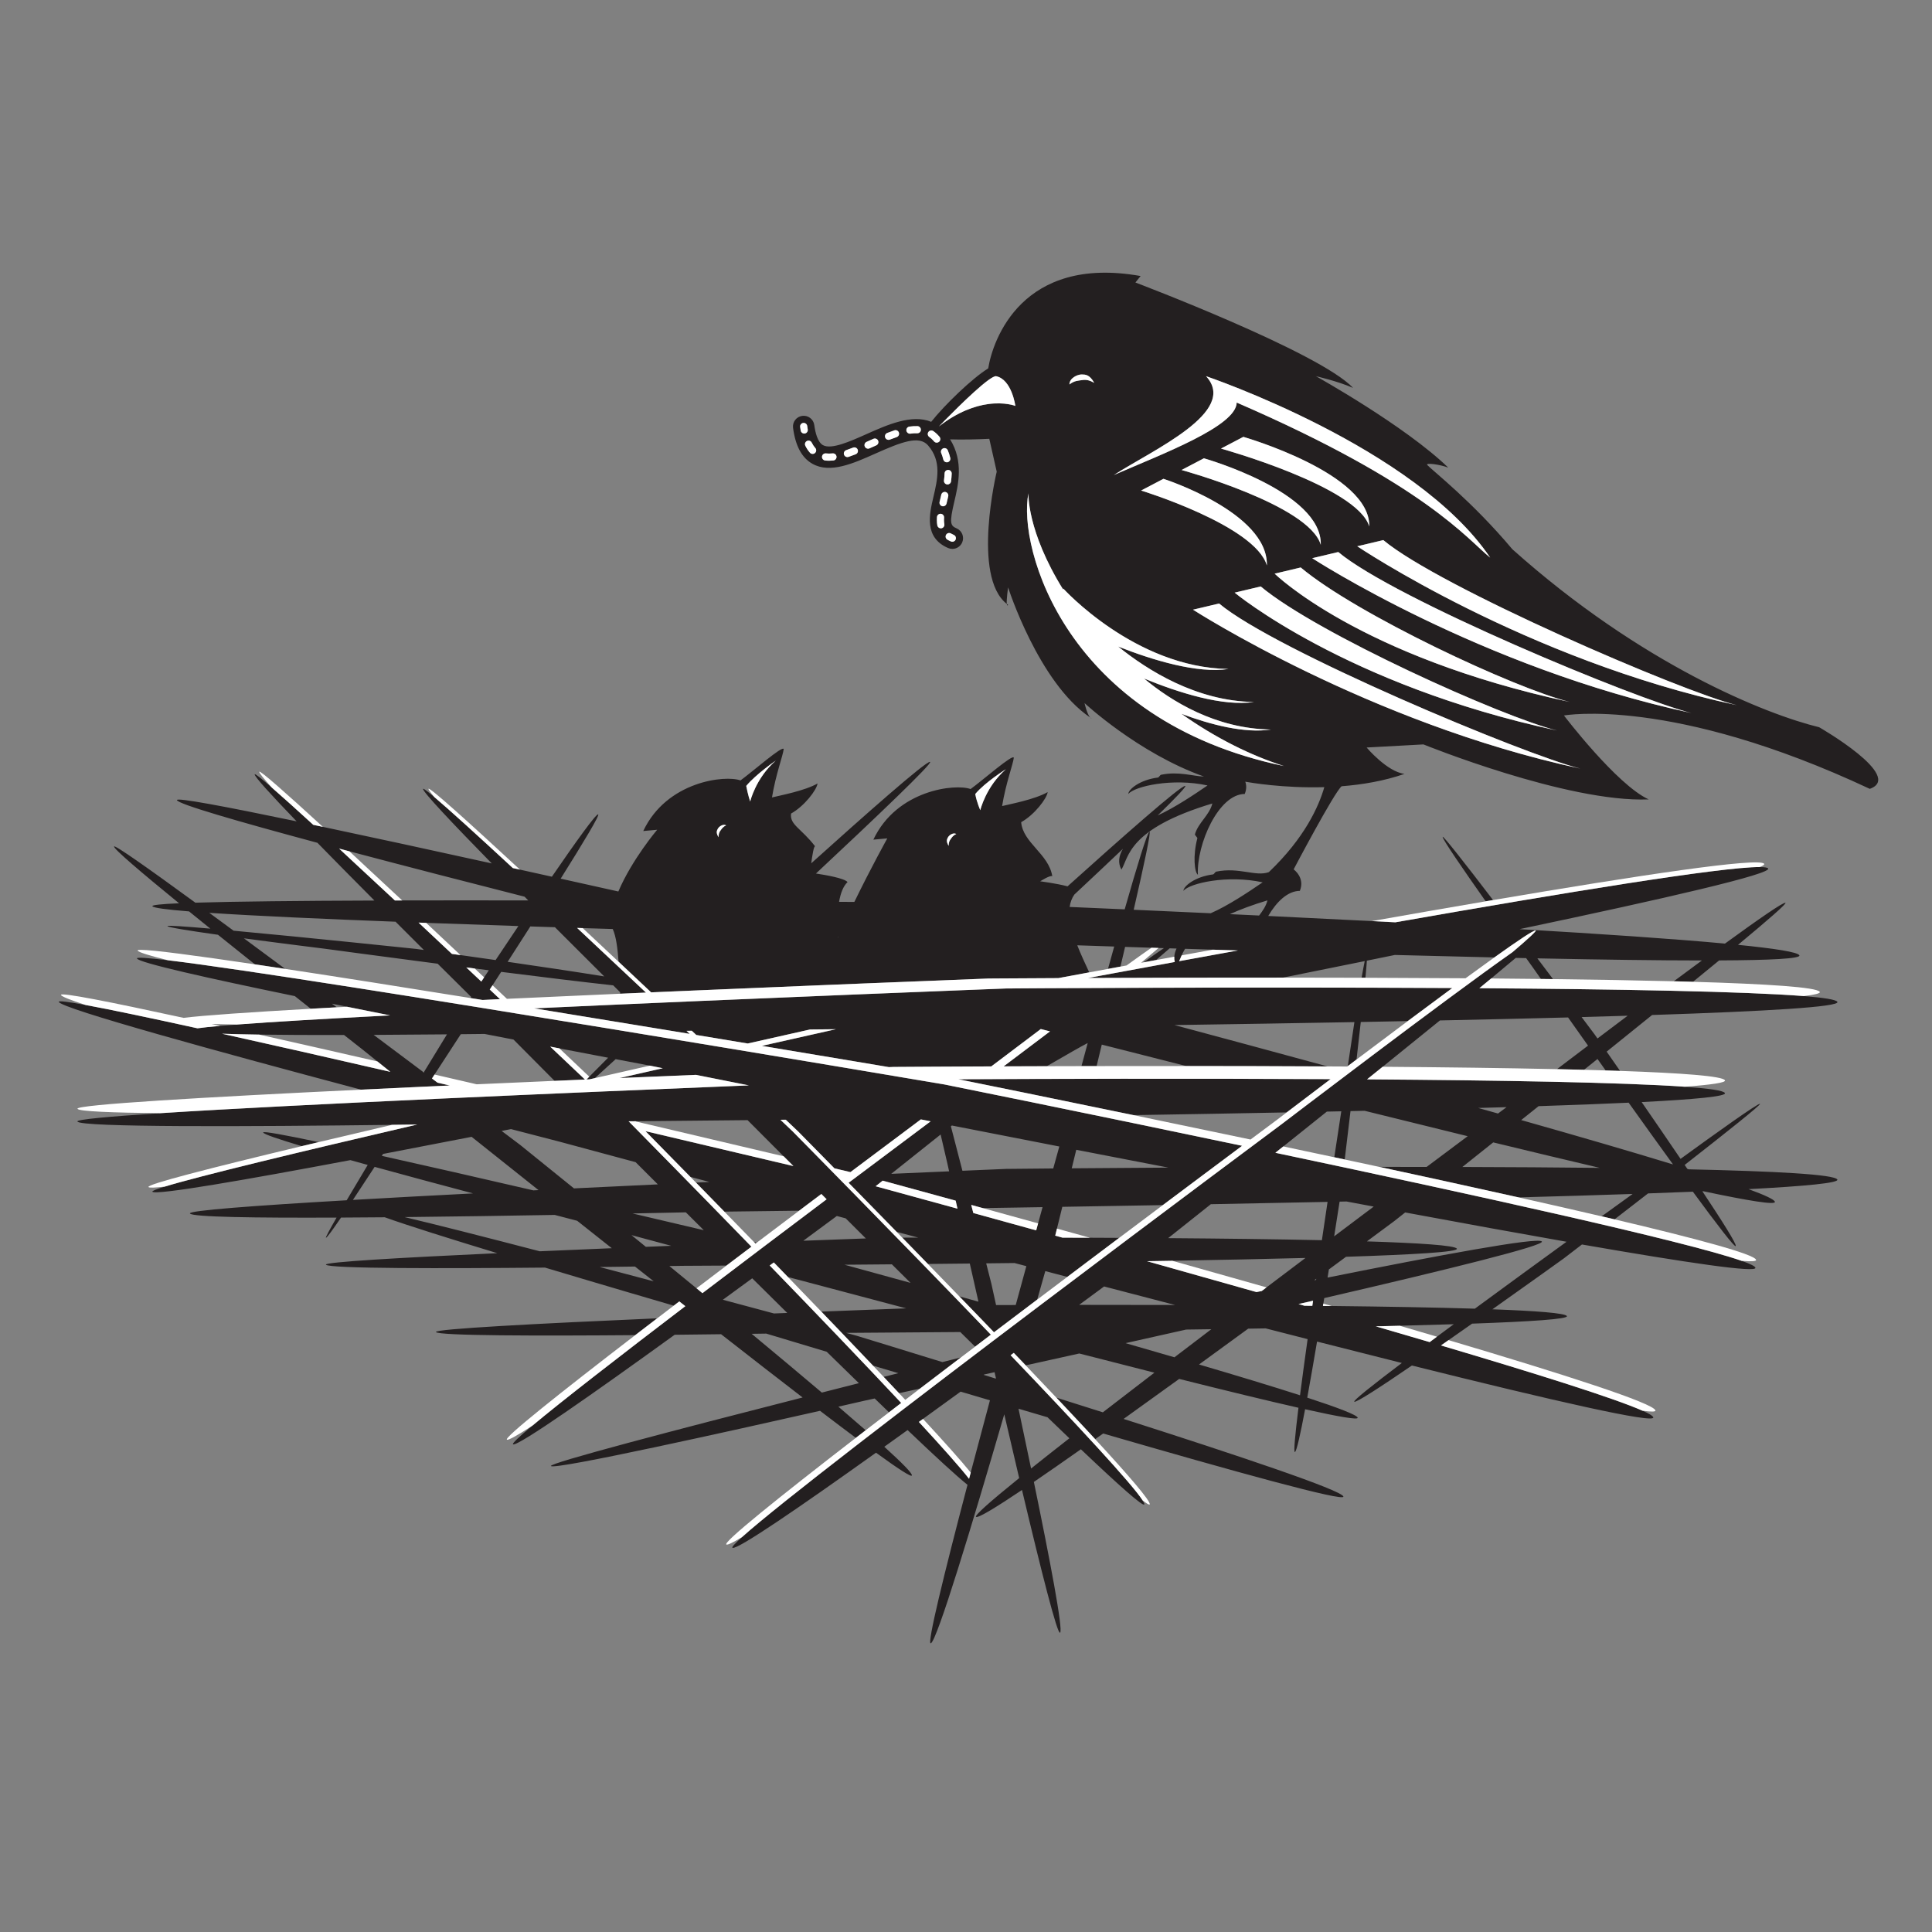 <?xml version="1.0" encoding="UTF-8"?>
<svg version="1.1" viewBox="0 0 800 800" xml:space="preserve" xmlns="http://www.w3.org/2000/svg"><rect x="0" y="0" width="800" height="800" fill="#808080" stroke="none"/><defs><clipPath id="a"><path d="m0 600h600v-600h-600z"/></clipPath></defs><g transform="matrix(1.333 0 0 -1.333 0 800)"><g clip-path="url(#a)"><path d="m313.16 412.24c-0.143 0.1-0.269 0.22-0.407 0.327 0.045-0.462 0.163-0.65 0.407-0.327m226.36-31.142c-17.012 4.188-92.477 36.733-109.81 51.283-6.207-1.498-8.107-1.917-8.107-1.917s52.246-35.244 117.91-49.366m-14.095-2.435c-17.008 4.188-92.369 35.465-109.7 50.015-6.204-1.497-8.104-1.916-8.104-1.916s52.137-33.976 117.8-48.099m-37.768 3.424c-17.01 4.187-66.263 27.238-83.595 41.788-6.205-1.498-8.104-1.917-8.104-1.917s26.034-25.748 91.699-39.871m-108.96 30.598c-6.206-1.498-8.104-1.917-8.104-1.917s54.631-35.243 120.3-49.364c-17.01 4.186-94.862 36.732-112.19 51.281m32.69-57.054c-12.731-0.368-23.118 1.432-24.55 1.693 0.359-1.036 0.445-2.318-0.175-3.807-8.132-0.042-14.976-15.579-14.552-25.092-1.067 0.739-1.597 5.936-0.158 11.36 0.034 0.132-0.804 1.015-0.767 1.147 1.011 3.667 4.511 5.938 5.421 9.63-26.318-7.917-25.892-16.69-28.247-20.542-1.153 2.108-0.829 4.276 0.46 6.451-4.658-4.425-9.815-9.277-15.087-14.207-0.796-1.142-1.261-2.434-1.455-3.846 5.215-0.223 10.951-0.473 17.094-0.746 3.816 13.371 7.035 23.951 7.706 24.118 0.521 0.129-1.596-9.849-4.901-24.243 7.473-0.332 15.505-0.695 23.914-1.085 5.488 2.391 11.836 6.666 16.136 9.602-10.914 2.394-22.681-0.252-24.608-2.648 0.022 1.469 3.641 4.427 9.253 5.118 0.191 0.024 0.687 0.804 0.874 0.844 7.205 1.497 12.269-1.64 16.407-0.142 11.165 10.635 15.531 20.469 17.235 26.395m-26.821-50.723c-2.613 0.08-5.226 0.158-7.837 0.241-2.87 0.089-5.737 0.179-8.6 0.269-0.43-0.716-0.77-1.396-1.063-2.034-0.297-0.65-0.546-1.256-0.782-1.81 5.917 1.083 12.033 2.198 18.282 3.334m6.571 10.846c1.086 1.451 2.143 2.913 2.586 4.71-4.688-1.41-8.512-2.847-11.669-4.28 2.99-0.139 6.019-0.282 9.083-0.43m-218.75-3.633c-2.472 0.077-5.019 0.159-7.637 0.243-2.303-3.601-4.675-7.296-7.05-10.987 9.973-1.441 20.932-3.072 29.996-4.536-4.501 4.476-9.796 9.753-15.309 15.28m-11.355 0.364c-9.071 0.298-18.808 0.63-28.638 0.99-0.789 0.029-1.579 0.058-2.369 0.088 3.439-3.221 6.906-6.478 10.359-9.723 0.854-0.119 1.745-0.242 2.671-0.375 3.284-0.461 6.981-0.985 10.903-1.547 2.244 3.364 4.639 6.945 7.074 10.567m-10.639-15.925c0.475 0.711 0.957 1.438 1.453 2.184-1.46 0.186-2.916 0.372-4.367 0.559-0.879 0.113-1.756 0.224-2.631 0.338 1.568-1.475 3.126-2.942 4.672-4.399 0.287 0.433 0.578 0.87 0.873 1.318m-18.719 8.492c-2.762 2.751-5.726 5.708-8.795 8.779-21.987 0.839-43.456 1.794-57.856 2.753 2.43-1.78 4.951-3.633 7.544-5.545 22.877-2.108 56.674-5.655 56.674-5.655s0.877-0.119 2.433-0.332m-8.995 15.384c0.755 2e-3 1.513 4e-3 2.273 5e-3 12.499 0.028 25.748 0.026 39.152 3e-3 -0.382 0.387-0.764 0.773-1.146 1.158-17.22 4.386-36.737 9.414-54.404 14.097-1.078 0.285-2.146 0.569-3.208 0.852 5.358-4.951 11.233-10.415 17.333-16.115m100.54 19.651c4e-3 0.844 0.099 1.454 0.65 2.149 0.352 0.448 0.678 1.093 1.717 1.535-0.981 0.545-2.242-0.377-2.598-1.057-0.287-0.545-0.664-1.193 0.231-2.627m8.598 15.94c0.484-2.63 1.222-4.862 1.222-4.862s1.694 7.27 7.957 12.725c0 0-6.147-4.212-9.179-7.863m62.885-18.619c2e-3 0.843 0.1 1.453 0.649 2.149 0.353 0.448 0.68 1.092 1.72 1.534-0.983 0.546-2.244-0.376-2.6-1.056-0.286-0.545-0.663-1.194 0.231-2.627m8.255 16.094c0.484-2.63 1.563-5.016 1.563-5.016s1.697 7.27 7.959 12.725c0 0-6.491-4.058-9.522-7.709m-42.594-44.398c-0.036 0-0.07 1e-3 -0.106 4e-3 5e-3 -0.074 9e-3 -0.148 0.012-0.219 0.031 0.069 0.063 0.143 0.094 0.215m138.49 53.084c-10.322 3.284-21.249 8.71-31.849 16.215 9.116-3.395 19.596-6.114 27.785-4.875-17.227 0.254-31.019 8.865-39.406 15.849 10.793-4.428 24.462-8.752 34.136-7.29-17.836 0.262-33.053 9.841-42.172 17.22 10.827-4.268 24.566-8.435 34.266-6.969-29.099 0.428-51.345 25.01-51.345 25.01v-0.356c-11.372 18.316-10.799 29.929-10.799 29.929-3.423-16.903 11.626-70.611 79.384-84.733m-66.653 118.54c1.571 1.223 2.843 1.174 3.836 1.336 1.543 0.252 2.565-0.122 3.868-0.837-1.443 2.602-2.765 2.578-3.852 2.602-1.353 0.032-3.852-1.123-3.852-3.101m93.136-44.109c0.442 16.476-39.113 27.826-39.113 27.826l-6.942-3.638s42.416-11.778 46.055-24.188m-15.057-5.704c0.445 16.476-36.306 26.874-36.306 26.874l-6.941-3.638s39.612-10.825 43.247-23.236m-18.647-12.938c-6.205-1.497-8.104-1.916-8.104-1.916s34.498-28.717 100.17-42.838c-17.012 4.186-74.731 30.204-92.063 44.754m1.898 6.53c0.443 16.476-32.122 26.906-32.122 26.906l-6.938-3.638s35.425-10.857 39.06-23.268m-47.542 28.076c15.069 6.562 38.034 15.138 38.173 22.518 58.853-25.497 71.8-42.638 78.743-48.169-23.225 34.423-88.273 56.366-88.273 56.366 10.216-11.077-16.516-22.886-28.643-30.715m145.32-168.37c2.55-3.399 4.113-5.487 4.113-5.487s0.289-0.412 0.815-1.164c2.988 2.252 6.143 4.63 9.379 7.062-4.608-0.142-9.383-0.279-14.307-0.411m-32.12-28.24c2.064-0.578 4.115-1.153 6.152-1.727 0.954 0.712 1.839 1.372 2.653 1.98-2.876-0.085-5.81-0.17-8.805-0.253m18.763 0.563c-1.825-1.461-3.631-2.902-5.408-4.322 17.722-5.018 34.011-9.752 47.128-13.77 5e-3 6e-3 0.011 0.01 0.017 0.014-4.368 6.025-9.094 12.609-13.769 19.157-8.069-0.379-17.5-0.738-27.968-1.079m19.019-19.174c-10.112 2.369-21.257 5.038-33.114 7.917-3.382-2.695-6.592-5.256-9.581-7.633 14.712-0.041 29.199-0.132 42.695-0.284m-78.688-10.441c-0.718-0.016-1.435-0.031-2.153-0.046-0.01-0.067-0.015-0.115-0.015-0.115s-0.65-4.207-1.671-10.658c4.201 3.161 8.312 6.253 12.283 9.235-2.795 0.522-5.609 1.051-8.444 1.584m18.216-3.406c-2.107-1.674-3.287-2.609-3.287-2.609s-3.209-2.384-8.602-6.375c16.314-0.514 27.361-1.24 27.949-2.266 0.576-1.006-13.205-1.838-34.426-2.521-1.669-1.23-3.451-2.545-5.327-3.929-0.134-0.829-0.271-1.675-0.41-2.531 34.153 6.859 65.283 12.647 66.56 11.216 1.098-1.232-29.457-8.761-67.594-17.587-0.092-0.565-0.185-1.134-0.277-1.702-0.041-0.24-0.08-0.483-0.12-0.723 0.915-9e-3 1.825-0.019 2.734-0.029 16.312-0.179 31.895-0.443 44.449-0.833 9.81 7.214 19.995 14.631 28.475 20.786-14.969 2.631-32.001 5.734-50.124 9.103m15.096-34.719c-5.185-0.163-10.799-0.318-16.751-0.465-2.434-0.061-4.921-0.12-7.46-0.179 5.716-1.66 11.313-3.297 16.737-4.899 0.744 0.557 1.499 1.117 2.264 1.686 1.698 1.261 3.438 2.548 5.21 3.857m-42.719 14.125c-0.212-0.156-0.431-0.319-0.645-0.475 0.198 0.039 0.396 0.08 0.594 0.12 0.017 0.119 0.033 0.236 0.051 0.355m-0.984-6.81c-1.494-0.345-2.999-0.693-4.512-1.039 0.616-0.177 1.231-0.352 1.845-0.528 0.814-9e-3 1.626-0.015 2.438-0.024 0.076 0.528 0.153 1.061 0.229 1.591m-1.696-11.946c-4.283 1.093-8.63 2.206-13.022 3.336-1.805-0.03-3.617-0.059-5.435-0.087-4.968-3.631-10.1-7.371-15.273-11.128 12.049-3.547 22.92-6.843 31.372-9.563 0.661 5.139 1.471 11.093 2.358 17.442m-29.914 3.079c-2.601-0.037-5.211-0.074-7.82-0.109-6.332-1.425-12.638-2.838-18.825-4.22 5.158-1.48 10.248-2.95 15.198-4.393 3.76 2.872 7.587 5.785 11.447 8.722m-41.053 7.567c8.584 2e-3 18.79-5e-3 29.794-0.038-7.315 1.901-14.683 3.822-22.048 5.749-2.369-1.75-4.958-3.66-7.746-5.711m70.297 14.568c-12.424-0.327-26.526-0.614-41.327-0.865-2.609-0.044-5.243-0.088-7.891-0.131 11.084-3.103 22.548-6.333 34.013-9.589 0.546 0.113 1.09 0.225 1.637 0.335 0.495 0.375 0.988 0.75 1.483 1.124 4.056 3.066 8.096 6.118 12.085 9.126m-42.65 6.157c16.651-0.125 33.352-0.327 47.755-0.638 0.607 4.111 1.201 8.112 1.765 11.899-12.055-0.253-24.217-0.492-36.256-0.717-5.456-4.341-10.026-7.972-13.264-10.544m-48.132-45.284c2e-3 -0.018 7e-3 -0.033 0.01-0.048 0.019-7e-3 0.038-0.011 0.056-0.017-0.021 0.022-0.044 0.043-0.066 0.065m10.651-10.354c-2.992 0.877-5.997 1.761-9.003 2.646 1.281-6.023 2.608-12.321 3.903-18.565 3.549 2.832 7.545 5.984 11.896 9.383-2.162 2.068-4.424 4.245-6.796 6.536m-16.023 12.155c-0.143 0.615-0.283 1.228-0.423 1.841-1.089-0.241-2.163-0.477-3.22-0.708-0.053-0.039-0.106-0.079-0.16-0.117 1.239-0.386 2.491-0.775 3.761-1.172 0.015 0.052 0.027 0.105 0.042 0.156m-1.855-6.893c-3.047 0.901-6.087 1.799-9.111 2.695-3.884-2.823-7.792-5.656-11.677-8.461-0.432-0.311-0.866-0.623-1.296-0.935 7.169-7.758 12.74-14.013 15.598-17.669 0.17 0.646 0.34 1.292 0.511 1.944 1.898 7.192 3.912 14.75 5.975 22.426m7.889 308.9s-1.091 8.221-5.993 9.237c-0.465 0.039-1.348-0.454-2.478-1.279-4.973-3.639-14.775-13.815-15.253-14.311 2e-3 -2e-3 3e-3 -3e-3 5e-3 -4e-3 5.897 4.577 11.176 6.363 15.248 6.928 5.231 0.723 8.471-0.571 8.471-0.571m-20.983-13.79c-0.236 0.565-0.885 0.834-1.449 0.596-0.565-0.236-0.833-0.884-0.597-1.449 0.27-0.649 0.493-1.331 0.658-2.025 0.12-0.509 0.576-0.851 1.077-0.851 0.086 0 0.172 0.01 0.259 0.031 0.594 0.142 0.961 0.74 0.819 1.335-0.191 0.81-0.449 1.605-0.767 2.363m0.147-6.095c-0.634 0.025-1.126-0.457-1.147-1.068-0.027-0.7-0.087-1.418-0.187-2.197-0.078-0.608 0.351-1.163 0.958-1.241 0.047-6e-3 0.095-0.01 0.142-0.01 0.55 0 1.026 0.408 1.098 0.967 0.11 0.848 0.176 1.634 0.205 2.402 0.02 0.612-0.457 1.125-1.069 1.147m0.848-19.746c-0.526 0.312-1.206 0.14-1.519-0.387-0.312-0.526-0.141-1.206 0.385-1.519 0.348-0.207 0.723-0.397 1.12-0.566 0.143-0.061 0.29-0.09 0.435-0.09 0.43 0 0.84 0.252 1.019 0.672 0.242 0.564-0.019 1.215-0.582 1.456-0.313 0.134-0.597 0.278-0.858 0.434m-1.388 9.308 0.527 2.248c0.136 0.596-0.236 1.191-0.833 1.329-0.594 0.135-1.191-0.235-1.33-0.832l-0.523-2.247c-0.14-0.596 0.233-1.191 0.83-1.328 0.083-0.021 0.168-0.029 0.25-0.029 0.504 0 0.961 0.346 1.079 0.859m-0.684-6.394c-0.071 0.387-0.108 0.821-0.108 1.287 0 0.239 9e-3 0.485 0.027 0.736 0.043 0.611-0.418 1.14-1.03 1.181-0.614 0.04-1.139-0.419-1.181-1.029-0.021-0.303-0.032-0.599-0.032-0.888 0-0.61 0.047-1.162 0.144-1.688 0.098-0.535 0.564-0.909 1.09-0.909 0.066 0 0.134 7e-3 0.201 0.018 0.603 0.112 1 0.69 0.889 1.292m-1.644 25.565c0.469 0.393 0.531 1.091 0.138 1.562l-0.197 0.232c-0.519 0.595-1.094 1.113-1.71 1.535-0.502 0.346-1.196 0.219-1.541-0.286-0.348-0.505-0.218-1.195 0.286-1.542 0.462-0.317 0.895-0.707 1.291-1.162l0.171-0.2c0.219-0.261 0.533-0.397 0.85-0.397 0.25 0 0.504 0.084 0.712 0.258m-5.639 3.716c0.025 0.612-0.45 1.127-1.063 1.151-0.783 0.033-1.619-0.017-2.496-0.139-0.606-0.084-1.03-0.643-0.945-1.25 0.075-0.554 0.551-0.957 1.095-0.957 0.051 0 0.102 4e-3 0.155 0.011 0.744 0.103 1.447 0.147 2.103 0.121 0.626-0.02 1.128 0.453 1.151 1.063m-6.831-0.85c-0.194 0.58-0.823 0.894-1.404 0.696-0.732-0.246-1.473-0.52-2.219-0.814-0.569-0.223-0.849-0.867-0.627-1.436 0.174-0.437 0.592-0.705 1.034-0.705 0.135 0 0.271 0.025 0.404 0.079 0.712 0.279 1.418 0.54 2.118 0.776 0.579 0.196 0.891 0.825 0.694 1.404m-6.457-2.501c-0.247 0.56-0.906 0.812-1.463 0.563l-2.11-0.941c-0.56-0.249-0.811-0.904-0.564-1.463 0.184-0.413 0.589-0.659 1.013-0.659 0.151 0 0.304 0.031 0.45 0.097l2.111 0.94c0.558 0.248 0.811 0.903 0.563 1.463m-6.34-2.794c-0.225 0.569-0.866 0.848-1.438 0.625-0.715-0.283-1.422-0.546-2.115-0.779-0.58-0.197-0.89-0.825-0.695-1.407 0.156-0.462 0.587-0.753 1.05-0.753 0.118 0 0.238 0.019 0.355 0.059 0.725 0.246 1.468 0.521 2.218 0.818 0.571 0.223 0.85 0.868 0.625 1.437m-6.58-2.153c-0.065 0.609-0.602 1.045-1.218 0.985-0.371-0.039-0.731-0.06-1.087-0.06-0.364 2e-3 -0.649 0.02-0.962 0.057-0.607 0.075-1.161-0.354-1.236-0.964-0.076-0.607 0.355-1.161 0.963-1.236 0.392-0.048 0.804-0.074 1.222-0.074 0.429 0.011 0.879 0.025 1.334 0.072 0.607 0.065 1.049 0.611 0.984 1.22m-6.597 2.672c-0.411 0.456-0.781 1.016-1.101 1.665-0.273 0.55-0.937 0.776-1.487 0.504-0.549-0.272-0.774-0.936-0.501-1.485 0.409-0.832 0.894-1.562 1.439-2.168 0.221-0.243 0.523-0.366 0.826-0.366 0.264 0 0.53 0.094 0.742 0.285 0.455 0.41 0.49 1.111 0.082 1.565m-3.246 4.492c0.603 0.105 1.006 0.679 0.9 1.282-0.059 0.339-0.113 0.687-0.161 1.052-0.081 0.606-0.634 1.027-1.246 0.951-0.606-0.079-1.033-0.636-0.951-1.244 0.052-0.395 0.11-0.775 0.174-1.141 0.094-0.538 0.564-0.918 1.091-0.918 0.063 0 0.127 6e-3 0.193 0.018m330.81-110.38c-61.622 28.885-95 22.786-95 22.786s16.367-21.502 26.319-26.07c-25.29-1.048-69.967 17.085-69.967 17.085l-17.651-0.963s6.372-7.553 11.778-8.195c-6.341-2.2-13.11-3.336-19.546-3.84-2.332-1.941-14.902-25.823-14.902-25.823s3.635-2.568 1.924-6.676c-3.738-0.019-7.203-3.316-9.815-7.795 10.489-0.503 21.325-1.038 32.201-1.594 2.427-0.123 4.855-0.249 7.282-0.376 52.015 9.144 101.43 17.229 113.2 17.162 1.464-8e-3 2.357-0.14 2.589-0.415 1.409-1.661-31.391-9.234-77.207-18.872 25.141-1.471 47.894-3.006 63.812-4.483 10.421 7.582 18.143 12.94 18.784 12.658 0.472-0.205-5.382-5.293-14.728-13.048 11.471-1.146 18.536-2.249 19.052-3.251 0.534-1.038-8.879-1.514-24.919-1.59-2.547-2.095-5.266-4.32-8.116-6.64-1.937 0.056-3.93 0.11-5.969 0.162 2.976 2.213 5.908 4.384 8.735 6.467-13.69 4e-3 -31.259 0.248-51.11 0.652 1.675-2.216 3.309-4.381 4.864-6.445-1.247 0.013-2.499 0.029-3.759 0.045-1.581 2.246-2.486 3.535-2.486 3.535s-0.799 1.11-2.11 2.937c-1.072 0.023-2.15 0.045-3.233 0.068-2.192-1.857-4.758-4.001-7.64-6.388-1.17-0.97-2.397-1.98-3.663-3.023 42.579-0.299 82.509-0.993 100.8-2.45 6.283-0.5 10.018-1.091 10.421-1.789 0.909-1.578-22.483-2.936-57.554-4.082-4.584-3.707-9.329-7.529-14.119-11.382 1.176-1.684 2.585-3.709 4.169-5.987-1.457 0.05-2.951 0.1-4.484 0.147-0.852 1.199-1.695 2.385-2.527 3.558-1.397-1.123-2.795-2.247-4.192-3.366-2.714 0.071-5.521 0.138-8.408 0.201 2.786 2.114 6.063 4.599 9.657 7.314-2.205 3.11-4.289 6.056-6.196 8.752-12.532-0.328-25.934-0.637-39.808-0.926-5.594-4.546-11.612-9.414-17.795-14.397-1.611-1.296-3.231-2.601-4.859-3.909 41.041-0.288 79.613-0.942 98.711-2.295 7.516-0.533 12.022-1.174 12.465-1.943 0.595-1.033-9.204-1.971-25.859-2.816 3.871-5.608 8.088-11.748 12.084-17.639 11.076 8.049 24.08 17.35 24.668 17.081 0.441-0.202-10.596-8.977-23.39-18.968 0.278-0.412 0.555-0.818 0.829-1.225 0.15-0.048 0.294-0.093 0.443-0.139 26.714-0.582 45.219-1.566 46.148-3.163 0.619-1.065-9.878-2.066-27.571-2.994 5.066-1.856 7.991-3.215 8.18-3.93 0.285-1.067-8.025 0.269-22.207 3.271-0.106-3e-3 -0.214-8e-3 -0.319-0.012 6.181-9.295 10.651-16.375 10.356-16.998-0.266-0.561-5.719 6.536-13.308 16.875-4.399-0.181-9.05-0.356-13.92-0.53-3.627-2.812-7.168-5.553-10.418-8.06-1.312 0.309-2.646 0.621-4 0.937 5.473 3.958 8.899 6.426 8.899 6.426s0.269 0.197 0.719 0.528c-10.926-0.373-22.843-0.729-35.41-1.071-7.406 1.658-15.104 3.356-22.962 5.072-2.946 0.644-5.913 1.29-8.896 1.937-3.79 0.822-7.605 1.644-11.43 2.468 4.888 2e-3 9.802-2e-3 14.711-9e-3 4.658 3.488 8.946 6.696 12.754 9.543-10.284 2.512-21.024 5.16-32.017 7.892-1.455-0.033-2.918-0.064-4.387-0.097-0.648-5.472-1.267-10.642-1.796-15.029-1.081 0.23-2.16 0.46-3.24 0.691 1.194 7.891 2.023 13.288 2.174 14.277-1.488-0.031-2.983-0.062-4.482-0.093-4.59-3.681-9.136-7.316-13.526-10.825-0.828-0.661-1.652-1.319-2.467-1.971 60.068-12.678 127.41-27.465 144.83-33.562 2.626-0.921 4.127-1.644 4.286-2.131 0.551-1.676-21.148 1.511-53.883 7.209-3.469-2.669-5.606-4.307-5.606-4.307s-10.022-7.208-22.205-15.825c13.643-0.5 22.61-1.182 23.136-2.103 0.531-0.926-11.081-1.703-29.449-2.353-2.422-1.703-4.872-3.422-7.299-5.115-0.794-0.553-1.583-1.104-2.368-1.65 29.931-8.868 54.035-16.462 62.595-20.273 2.07-0.922 3.239-1.623 3.352-2.066 0.531-2.068-30.97 5.119-74.977 16.099-9.717-6.647-17.242-11.551-17.892-11.252-0.527 0.243 5.59 5.101 14.764 12.034-8.396 2.101-17.22 4.332-26.338 6.655-1.042-6.173-2.087-12.194-3.042-17.422 9.51-3.11 15.443-5.37 15.663-6.227 0.194-0.762-5.94 0.305-16.332 2.622-1.467-7.766-2.648-13.086-3.165-13.284-0.456-0.172 0.051 5.267 1.101 13.749-9.624 2.178-22.443 5.296-37.049 8.959-5.84-4.226-11.659-8.418-17.271-12.429 34.976-11.175 67.846-22.157 68.284-24.119 0.385-1.709-33.854 7.755-74.634 19.591-0.831-0.593-1.659-1.18-2.477-1.759-1.128 1.222-2.293 2.48-3.5 3.777-2.687 2.889-5.56 5.949-8.563 9.13 4.767-1.5 9.609-3.031 14.446-4.568 5.067 3.918 10.443 8.052 16.014 12.317-7.461 1.889-15.294 3.889-23.332 5.958-5.756-1.277-11.331-2.511-16.645-3.685-0.576 0.603-1.155 1.208-1.736 1.817-0.653 0.681-1.308 1.366-1.964 2.054-0.329-0.24-0.659-0.482-0.989-0.725 20.147-21.056 37.765-39.988 41.002-45.094 0.395-0.621 0.581-1.041 0.527-1.232-0.259-0.915-7.921 5.916-19.703 17.111-5.328-3.755-10.264-7.188-14.601-10.145 4.935-23.935 9.143-45.923 8.145-46.825-0.824-0.742-5.843 19.085-11.835 44.328-8.125-5.452-13.487-8.708-14.249-8.371-0.716 0.315 4.447 4.851 13.374 12.062-1.509 6.394-3.069 13.073-4.63 19.813-9.821-33.75-20.963-70.672-22.837-71.137-1.224-0.304 4.065 21.252 11.413 49.235-3.42 2.738-10.01 8.806-18.616 17.009-2.437-1.754-4.849-3.487-7.23-5.19 5.453-4.94 8.683-8.199 8.57-8.898-0.107-0.655-4.243 2.039-11.144 7.056-23.499-16.787-43.053-30.217-44.568-29.549-0.349 0.156 0.709 1.316 2.915 3.301 22.731 20.456 168.1 128.63 168.1 128.63s50.222 38.327 71.293 53.111c4.811 4.098 7.526 6.589 7.198 6.732-0.51 0.224-5.543-3.151-12.855-8.379-9.926 0.225-20.29 0.484-30.921 0.766-2.872-0.587-5.767-1.176-8.684-1.77-0.082-1.274-0.236-3.085-0.448-5.313-0.396 2e-3 -0.792 4e-3 -1.186 4e-3 0.366 2.113 0.694 3.891 0.967 5.174-8.342-1.694-16.841-3.411-25.411-5.131-23.029 0.013-44.306-0.045-60.531-0.112 8.237 1.528 17.319 3.203 26.944 4.967-0.135 0.545-0.183 1.092-0.149 1.642 0.053 0.841 0.289 1.685 0.689 2.533-0.713 0.024-1.426 0.045-2.137 0.069-1.088-0.971-2.506-2.197-4.21-3.64-1.312-0.241-2.609-0.479-3.896-0.716 2.461 1.76 4.61 3.265 6.313 4.412-0.548 0.018-1.095 0.036-1.642 0.055-0.736 0.022-1.469 0.048-2.204 0.07-2.744 0.089-5.479 0.177-8.204 0.265-0.471-2-0.951-4.044-1.442-6.126-1.304-0.24-2.596-0.478-3.869-0.714 0.64 2.313 1.286 4.64 1.929 6.951-3.851 0.126-7.678 0.253-11.471 0.381 1.093-2.774 2.418-5.62 3.714-8.412-3.335-0.617-6.535-1.211-9.588-1.78-8.429-0.039-14.789-0.08-18.379-0.103-2.158-0.014-3.324-0.024-3.324-0.024s-15.501-0.593-38.834-1.538c-4.221-0.171-8.695-0.352-13.384-0.544-12.369-0.507-26.204-1.085-40.678-1.704-1.467-0.062-2.938-0.127-4.416-0.188-2.478-0.108-4.971-0.217-7.476-0.324-0.395 0.373-0.79 0.746-1.189 1.119-0.664 0.627-1.333 1.256-2.002 1.886-2.298 2.163-4.614 4.34-6.936 6.521-0.299 4.229-0.786 7.927-1.81 10.154-2.86 0.084-5.972 0.179-9.316 0.28-0.57 0.017-1.158 0.037-1.741 0.054 7.08-6.626 14.355-13.462 21.385-20.085-2.517-0.108-5.045-0.22-7.58-0.332-0.147-6e-3 -0.293-0.011-0.438-0.017-7e-3 0.158-0.016 0.316-0.023 0.473-0.68 0.677-1.396 1.386-2.14 2.124-9.536 1.046-22.1 2.58-34.797 4.189-0.898-1.392-1.794-2.779-2.685-4.157-0.286-0.446-0.573-0.889-0.86-1.33 1.065-1.004 2.123-2.001 3.171-2.991-1.762-0.082-3.518-0.164-5.265-0.246-0.054-3e-3 -0.107-5e-3 -0.161-8e-3 -1.255 0.203-2.506 0.404-3.755 0.605 0.074 0.112 0.151 0.228 0.227 0.343-2.198 2.173-5.874 5.812-10.407 10.32-19.355 2.52-35.087 4.656-35.087 4.656s-12.664 1.561-25.096 3.228c4.154-3.065 8.458-6.253 12.829-9.496-3.267 0.496-6.412 0.969-9.415 1.414-3.807 3.036-7.682 6.136-11.474 9.186-8.595 1.208-15.528 2.298-15.688 2.694-0.112 0.281 5.306-0.092 13.32-0.787-2.259 1.822-4.473 3.612-6.615 5.353-6.899 0.552-11.116 1.097-11.387 1.619-0.189 0.368 2.812 0.667 8.284 0.906-11.608 9.477-20.323 16.877-20.2 17.642 0.104 0.647 10.496-6.678 25.265-17.456 12.372 0.383 32.339 0.582 55.622 0.665-6.05 6.079-12.197 12.294-17.708 17.937-24.471 6.575-43.308 12.014-43.642 13.259-0.236 0.883 14.626-1.897 37.175-6.593-7.823 8.126-13.192 13.993-13.018 14.611 0.078 0.282 2.023-1.256 5.337-4.136 3.168-2.754 7.588-6.735 12.861-11.559 0.983-0.207 1.975-0.416 2.98-0.627 15.37-3.245 33.484-7.179 52.46-11.357-12.05 12.302-21.559 22.342-21.328 23.161 0.063 0.225 1.318-0.715 3.497-2.556 4.645-3.929 13.543-12.021 24.379-22.048 0.737-0.162 1.473-0.325 2.211-0.488 3.293-0.729 6.606-1.461 9.924-2.197 7.477 10.887 13.592 19.419 14.365 19.368 0.646-0.041-4.357-8.38-11.635-19.975 5.975-1.326 11.966-2.661 17.917-3.989 4.25 9.986 12.06 19.179 12.06 19.179l-4.329-0.395c7.314 15.516 25.505 17.448 30.203 15.717 3.926 2.856 13.181 11.011 13.427 9.722-0.277-2.18-2.452-7.789-3.639-15.007 2.393 0.596 10.207 2.053 14.153 4.338-0.254-2.016-4.122-7.067-8.227-9.343-0.468-3.503 3.135-4.557 7.477-10.191-0.39 0.266-0.885-2.809-1.214-5.264 16.323 14.696 35.747 31.882 36.913 31.505 0.971-0.315-16.716-17.169-35.442-34.678 3.018-0.453 8.833-1.464 9.811-2.652-1.325-1.279-2.158-3.396-2.63-6.141 1.617-0.012 3.202-0.021 4.748-0.033 5.21 10.721 10.232 19.743 10.232 19.743l-4.328-0.395c7.314 15.516 25.505 17.448 30.203 15.717 3.927 2.856 13.18 11.011 13.426 9.721-0.275-2.18-2.452-7.788-3.638-15.007 2.392 0.597 10.208 2.054 14.154 4.339-0.256-2.017-4.124-7.067-8.229-9.343 0.519-6.407 8.569-9.847 9.665-16.8-0.643 0.44-3.758-1.571-3.758-1.571s5.014-0.631 8.499-1.559c16.249 14.625 35.406 31.566 36.564 31.19 0.441-0.143-2.963-3.693-8.558-9.162 5.331 2.435 11.346 6.486 15.475 9.307-10.913 2.394-22.683-0.253-24.609-2.648 0.021 1.466 3.643 4.425 9.256 5.116 0.188 0.024 0.684 0.805 0.874 0.844 5.544 1.152 9.816-0.434 13.379-0.546-20.408 7.251-37.103 22.819-37.103 22.819s0.718-3.337 1.737-4.462c-16.057 10.881-25.486 40.408-25.486 40.408s-0.538-3.763-0.407-5.129c-10.938 8.535-3.125 41.075-3.125 41.075l-2.308 10.209c-4.052-0.191-8.427-0.301-12.174-0.176 4.244-6.803 2.566-14.001 1.291-19.418-1.538-6.527-1.236-7.386 0.718-8.225 1.69-0.723 2.472-2.678 1.748-4.366-0.54-1.262-1.768-2.017-3.058-2.017-0.437 0-0.881 0.087-1.308 0.27-7.548 3.236-5.829 10.534-4.575 15.862 1.283 5.454 2.612 11.093-1.66 16.013-2.775 3.196-8.283 1.069-16.367-2.538-6.896-3.075-14.022-6.255-19.525-3.183-3.313 1.849-5.291 5.502-6.047 11.164-0.244 1.82 1.035 3.494 2.856 3.737 1.823 0.245 3.494-1.036 3.737-2.857 0.312-2.332 1.031-5.307 2.696-6.238 2.593-1.445 8.426 1.156 13.572 3.452 6.404 2.857 14.063 6.269 20.05 3.79 4.132 5.233 12.769 13.56 17.714 16.605 1.406 8.826 10.48 35.255 47.337 28.688l-1.612-2.011s57.131-21.611 67.615-32.737c-4.921 2.139-11.554 3.637-11.554 3.637s27.657-15.383 41.106-28.395c-2.659 1.008-7.256 1.599-6.483 0.782 1.765-1.865 13.973-11.336 26.392-26.133 40.152-35.9 78.86-51.306 95.33-55.308 0 0 26.624-15.286 15.709-19.137m-242.18 22.176c0.163-0.18 0.332-0.309 0.509-0.353-0.173 0.111-0.337 0.238-0.509 0.353m-40.927-112.39c8.343-1.688 28.703-5.823 54.375-11.136 15.952 0.254 31.998 0.533 47.61 0.839 2.919 2.221 7.747 5.889 13.623 10.333-44.608 0.243-90.266 0.09-115.61-0.036m123.68 6.13c0.464 4.035 0.911 7.981 1.318 11.662 4.899 0.09 9.768 0.184 14.594 0.279 4.706 3.512 9.401 7 13.834 10.266-67.561 0.389-138.6-0.14-138.6-0.14s-77.35-2.966-146.61-6.171c14.587-2.372 29.213-4.773 43.092-7.068 1.758-0.29 3.505-0.578 5.238-0.864-0.332 0.313-0.665 0.626-0.999 0.943 0.582 0.011 1.133 0.023 1.649 0.031 0.466-0.44 0.93-0.877 1.389-1.312 5.487-0.909 10.83-1.795 15.974-2.65 6.848 1.542 13.348 3.005 19.373 4.355 2.548 0.027 5.227 0.052 8.025 0.081-6.953-1.558-14.698-3.296-23.004-5.168 10.937-1.818 20.869-3.48 29.266-4.889 2.589-0.433 5.03-0.843 7.31-1.226 0.939-0.159 1.852-0.31 2.736-0.46 0.056-9e-3 0.111-0.019 0.168-0.029 0.945 0.038 1.449 0.057 1.449 0.057s3.544 0.026 9.798 0.063c0.98 6e-3 2.036 0.012 3.149 0.018 4.729 0.027 10.605 0.056 17.385 0.085 4.328 3.28 9.699 7.338 15.383 11.608 0.952-0.242 1.908-0.487 2.866-0.732-5.216-3.915-10.198-7.677-14.403-10.861 2.219 9e-3 4.523 0.019 6.903 0.026 2.107 7e-3 4.274 0.013 6.497 0.019 6.189 3.592 10.842 6.249 12.714 7.204-0.737-2.725-1.391-5.151-1.936-7.175 1.549 3e-3 3.115 7e-3 4.7 8e-3 0.534 2.214 1.072 4.441 1.611 6.677 8.631-2.198 17.406-4.426 26.225-6.658 14.219-8e-3 29.113-0.042 43.911-0.12-16.617 4.532-32.87 8.915-47.552 12.85 18.444 0.272 37.358 0.577 55.889 0.916-0.712-4.627-1.425-9.407-2.051-13.662 0.886 0.672 1.785 1.348 2.701 2.037m40.132 49.145c0.767 0.131 1.53 0.26 2.29 0.39-8.515 11.136-15.467 20.029-15.653 19.637-0.238-0.503 6.458-10.223 13.363-20.027m-206.22-152.6c3.88 0.986 7.73 1.966 11.508 2.923-3.207 3.12-6.545 6.383-9.981 9.75-6.792 2.036-13.116 3.938-18.789 5.646-1.372-0.02-2.892-0.043-4.535-0.066 7.68-6.371 15.117-12.589 21.797-18.253m-38.933 32.392c0.611-0.5 1.223-1.002 1.835-1.507 12.941 9.843 26.406 20.003 38.583 29.158-0.55 0.551-1.097 1.099-1.647 1.647-1.792-1.347-3.608-2.714-5.451-4.099-0.479-0.361-0.964-0.729-1.447-1.092-10.609-0.138-18.622-0.235-23.227-0.29-3.095 3.17-6.051 6.193-8.818 9.018 1.399 0.065 2.796 0.13 4.185 0.195-2.031 0.543-4.006 1.071-5.932 1.589-5.76 5.881-10.579 10.779-13.939 14.193 18.254-4.288 34.313-8.082 45.958-10.842-1.02 1.02-2.026 2.029-3.026 3.032-3.905 3.909-7.652 7.668-11.203 11.232-14.644-0.153-26.622-0.267-34.768-0.34-0.769-8e-3 -1.494-0.013-2.193-0.02 4.571-4.632 20.167-20.461 38.143-38.947-1.819-1.375-3.645-2.756-5.471-4.14-0.761-0.575-1.522-1.152-2.284-1.729-8.525-0.052-13.51-0.076-13.51-0.076s-1.536-0.026-4.217-0.067c2.775-2.274 5.593-4.583 8.429-6.915m-13.285 2.167c-1.937 1.528-3.878 3.059-5.819 4.59-3.284-0.046-6.986-0.093-10.98-0.144 5.612-1.478 11.251-2.973 16.799-4.446m-35.42 9.334c7.333 0.32 14.872 0.639 22.395 0.952-3.616 2.86-7.21 5.707-10.761 8.524-2.058 0.534-4.399 1.145-6.972 1.816-14.646-0.257-31.001-0.508-46.636-0.673 9.778-2.312 25.04-6.205 41.974-10.619m-58.021 15.956c11.363 0.656 24.019 1.336 37.306 2.02-10.111 2.685-20.81 5.56-30.557 8.244-2.284-3.502-4.615-7.056-6.749-10.264m9.362 14.284c-0.128-0.198-0.259-0.397-0.386-0.597 13.954-3.104 30.482-6.883 47.075-10.722 0.535 0.027 1.071 0.052 1.608 0.079-7.371 5.858-14.384 11.446-20.787 16.556-8.979-1.754-18.313-3.561-27.51-5.316m85.356-9.456c-2.33 2.328-4.631 4.629-6.894 6.893-14.774 3.972-23.588 6.357-23.588 6.357s-5.797 1.493-15.132 3.922c-0.962-0.19-1.928-0.38-2.906-0.572 3.634-2.738 5.731-4.32 5.731-4.32s6.609-5.315 16.737-13.525c8.693 0.425 17.431 0.84 26.052 1.245m-8.184-15.764c1.463-1.192 2.949-2.403 4.458-3.635 2.646 0.106 5.276 0.212 7.88 0.316-4.94 1.328-9.107 2.449-12.338 3.319m22.457 1.531c-1.863 1.853-3.719 3.703-5.566 5.545-4.145-0.091-9.82-0.212-16.567-0.347 7.874-1.844 15.359-3.603 22.133-5.198m44.088 3.675c-0.923 0.245-1.846 0.491-2.76 0.736-2.742-2.033-6.281-4.647-10.402-7.685 8.187 0.306 14.9 0.549 19.421 0.71-2.097 2.09-4.186 4.173-6.259 6.239m14.337-14.276c-5.087-0.045-10.005-0.088-14.706-0.127 5.301-1.448 12.338-3.38 20.511-5.636-1.933 1.919-3.869 3.841-5.805 5.763m-43.379-4.343c-2.953-2.162-6.008-4.396-9.121-6.665 5.68-1.52 11.024-2.953 15.88-4.258 1.379 0.055 2.754 0.109 4.121 0.163-3.582 3.536-7.219 7.132-10.88 10.76m-94.822 75.779c-7.694-0.075-15.37-0.133-22.763-0.169 5.372-4.017 10.548-7.896 15.376-11.517 0.058-0.041 0.114-0.085 0.171-0.127 0.016 0.025 0.033 0.051 0.048 0.078 2.979 4.885 5.506 9.022 7.168 11.735m-17.588-11.645c-1.531 1.227-2.879 2.307-4.033 3.234-2.989 2.395-4.667 3.744-4.667 3.744s-2.136 1.674-5.684 4.466c-9.816-0.019-18.84 0.015-26.356 0.124-4.435 0.063-8.338 0.153-11.562 0.274 15.607-3.46 33.628-7.552 52.302-11.842m174.43-16.675c-0.102-0.081-0.203-0.163-0.306-0.245 1.22-4.691 2.425-9.342 3.578-13.809 8.556 0.367 13.536 0.574 13.536 0.574s5.421 0.059 14.678 0.139c0.666 2.409 1.3 4.691 1.889 6.823-11.478 2.232-22.676 4.42-33.375 6.518m38.639-7.542c-0.488-1.993-0.957-3.911-1.407-5.75 8.17 0.068 18.413 0.144 30.03 0.215-9.623 1.854-19.204 3.706-28.623 5.535m-10.472-17.817c-6.357-0.104-12.562-0.199-18.571-0.292-1.22 0.335-2.413 0.664-3.588 0.987 0.219-0.855 0.433-1.691 0.645-2.516 5.997-1.652 12.557-3.46 19.529-5.391 0.202 0.729 0.4 1.455 0.598 2.174 0.471 1.713 0.933 3.392 1.387 5.038m-5.035-18.326c-1.228 0.323-2.455 0.645-3.679 0.968-2.949-0.035-5.884-0.069-8.797-0.101 1.019-3.99 1.617-6.351 1.617-6.351s0.543-2.455 1.454-6.611c0.042 2e-3 0.071 2e-3 0.071 2e-3s2.174 0.01 6.034 0.019c1.116 4.096 2.221 8.134 3.3 12.074m-21.403 17.858c-0.192 0.864-0.38 1.697-0.558 2.491-9.609 2.643-17.405 4.773-22.675 6.208-0.784-0.622-1.509-1.197-2.192-1.738 5.433-1.482 14.272-3.896 25.425-6.961m-20.565 10.818c6.807 0.299 12.866 0.56 17.976 0.78-0.341 1.528-0.528 2.372-0.528 2.372s-0.838 3.57-2.109 9.065c-5.828-4.648-11.094-8.84-15.339-12.217m-22.125-73.616c-26.673-6.031-82.408-18.449-83.572-17.149-0.786 0.876 39.125 11.328 78.16 21.291-7.702 5.919-16.293 12.592-25.319 19.65-4.432-0.057-9.305-0.114-14.425-0.169-24.781-17.918-48.662-34.713-50.19-34.039-0.435 0.193 1.811 2.31 5.992 5.81 9.064 7.583 27.3 21.709 47.506 37.112-0.625 0.492-1.252 0.983-1.879 1.475-0.573-0.438-1.146-0.872-1.719-1.31-2.494 0.726-20.398 5.945-39.989 11.817-30.902-0.288-67.315-0.357-68.046 0.914-0.472 0.818 23.201 2.175 53.226 3.564-14.466 4.403-27.962 8.638-34.961 11.153-4.645-0.043-9.19-0.075-13.576-0.094-2.575-3.772-4.392-6.275-4.672-6.257-0.215 0.012 1.067 2.395 3.284 6.248-25.315-0.111-44.896 0.168-45.546 1.28-0.531 0.91 19.586 2.415 48.688 4.106 1.918 3.256 4.148 7.002 6.531 10.973-1.837 0.509-3.637 1.009-5.384 1.498-32.337-6.096-60.491-11.003-61.502-9.815-0.188 0.219 1.148 0.759 3.771 1.564 10.52 3.228 41.76 10.758 78.501 19.308-2.586-0.035-5.207-0.07-7.856-0.103l-0.03-6e-3c1e-3 2e-3 4e-3 4e-3 5e-3 6e-3 -44.698-0.553-96.62-0.8-97.679 1.028-0.372 0.644 9.569 1.552 25.702 2.591 42.909 2.768 129.65 6.469 182.86 8.634-6.302 1.254-11.823 2.354-16.433 3.271-7.546-0.31-15.517-0.644-23.751-0.992 4.532 1.029 9.024 2.048 13.45 3.052-1.804 0.36-3.161 0.631-4.033 0.807-0.757 0.152-1.162 0.232-1.162 0.232s-3.501 0.66-9.431 1.787c-2.241-2.054-4.439-4.06-6.472-5.897-0.556-0.126-1.112-0.253-1.67-0.38-0.305-0.013-0.611-0.025-0.917-0.039 0.277 0.282 0.559 0.566 0.847 0.859 1.771 1.793 3.751 3.784 5.871 5.902-4.193 0.799-9.332 1.78-15.163 2.897-0.93 0.18-1.878 0.364-2.843 0.549 3.996-3.783 7.646-7.242 10.797-10.228-3.119-0.133-6.267-0.27-9.431-0.408-4.88 4.906-9.184 9.238-12.751 12.832-2.919 0.566-5.922 1.146-8.999 1.745-2.452-0.027-4.913-0.055-7.381-0.08-3.085-4.744-5.88-9.032-8.168-12.54-0.276-0.418-0.54-0.825-0.8-1.222 0.585-0.439 1.162-0.871 1.735-1.301 1.268-0.294 2.536-0.587 3.806-0.88-0.829-0.038-1.657-0.076-2.483-0.114-1.569-0.072-3.136-0.144-4.698-0.216-1.233-0.057-2.464-0.113-3.691-0.171-0.518-0.023-1.035-0.049-1.553-0.072-5.103-0.238-10.153-0.477-15.117-0.716-43.224 11.49-93.38 25.236-93.909 27.282-0.104 0.403 2.902 0.022 8.31-0.971 7.537-1.381 19.749-3.948 34.78-7.247 1.6 0.231 3.98 0.483 7.038 0.75 1.535 0.133 3.236 0.272 5.099 0.415 11.178 0.85 28.025 1.83 47.699 2.849-4.482 0.893-8.961 1.788-13.381 2.679-1.573 0.317-3.137 0.635-4.693 0.95 0.501-0.375 1.002-0.748 1.502-1.121-2.769-0.15-5.464-0.299-8.073-0.446-1.58 1.251-3.237 2.56-4.956 3.922-27.057 5.579-48.611 10.405-49.04 11.704-0.141 0.426 3.375 0.181 9.655-0.573h1e-3c46.051-5.528 241.18-38.582 241.18-38.582s42.43-8.541 92.463-19.049c-3.341-2.494-7.352-5.489-11.891-8.886-3.89-2.908-8.166-6.111-12.738-9.537-10.639-0.189-21.102-0.367-31.223-0.532-0.695-2.831-1.259-5.121-1.663-6.758-0.24-0.975-0.423-1.712-0.54-2.191 0.746-0.206 1.498-0.416 2.252-0.624 2.795-9e-3 5.639-0.017 8.525-0.028 2.993-0.013 6.029-0.026 9.092-0.041-3.258-2.448-6.601-4.962-10.008-7.529-2.015-1.514-4.051-3.047-6.102-4.595-2.285 0.598-4.566 1.197-6.843 1.796-0.73-2.576-1.573-5.553-2.51-8.85-2.598-1.962-5.208-3.936-7.823-5.915-1.152-0.873-2.305-1.745-3.458-2.618-0.715-0.541-1.43-1.083-2.146-1.623-1.162 1.207-2.326 2.418-3.494 3.63-1.455 1.508-2.91 3.016-4.366 4.523-0.973 1.007-1.945 2.011-2.915 3.014 1.946-0.539 3.933-1.093 5.944-1.653-0.937 4.127-1.835 8.1-2.681 11.848-4.41-0.045-8.759-0.091-13.023-0.134-2.712 2.79-5.374 5.528-7.957 8.175 1.397 2e-3 3.067 8e-3 4.975 0.011-2.259 0.6-4.501 1.193-6.726 1.784-3.776 3.869-7.357 7.53-10.654 10.895-1.483 1.515-2.909 2.97-4.268 4.353 10.163 7.631 19.057 14.282 25.492 19.087-1.024 0.2-2.039 0.4-3.051 0.599-5.774-4.314-13.319-9.958-21.878-16.379-1.231 0.292-2.898 0.688-4.967 1.179-1.974 2.012-3.744 3.811-5.257 5.347-3.812 3.873-6.04 6.128-6.04 6.128s-1.373 1.305-3.815 3.624c-0.56-5e-3 -1.109-0.012-1.663-0.017 2.43-2.309 3.794-3.607 3.794-3.607s32.157-32.539 61.578-63.146c-1.633-1.239-3.266-2.477-4.894-3.713-1.521 1.496-3.057 3.009-4.604 4.536-14.158-0.119-26.425-0.205-35.479-0.262 2.112-0.571 3.293-0.892 3.293-0.892s10.8-3.29 26.619-8.181c1.988 0.5 3.911 0.982 5.754 1.443-4.294-3.262-8.544-6.502-12.707-9.68-2.391-0.524-4.571-1-6.513-1.424-1.548 1.649-3.142 3.339-4.771 5.061 1.543 0.391 3.061 0.774 4.564 1.153-2.664 0.794-5.297 1.581-7.886 2.352-3.289 3.465-6.694 7.034-10.168 10.659-1.944 2.027-3.907 4.071-5.881 6.121 9.606 0.374 18.589 0.714 26.378 1.004-12.874 3.395-25.342 6.701-36.747 9.739-1.186 1.223-2.365 2.443-3.542 3.655-0.279 0.287-0.559 0.577-0.838 0.863-0.424-0.311-0.853-0.625-1.284-0.941 14.053-14.487 28.956-29.993 40.853-42.706-1.273-0.977-2.536-1.945-3.787-2.904-1.442 1.389-2.929 2.826-4.45 4.298-1.968-0.428-3.026-0.658-3.026-0.658s-3.131-0.717-8.25-1.882c3.062-2.62 5.907-5.079 8.482-7.333-1.033-0.795-2.051-1.58-3.06-2.36-3.34 2.492-7.072 5.313-11.119 8.403m-57.412 23.509c2.222 1.71 4.499 3.453 6.811 5.222-36.93-1.612-69.251-3.3-68.701-4.256 0.681-1.188 32.509-1.205 61.89-0.966m37.361 28.435c0.154 0.117 0.31 0.234 0.464 0.351-0.105-5e-3 -0.21-9e-3 -0.317-0.013-0.206 0.049-0.411 0.098-0.619 0.147 0.053-0.054 0.106-0.108 0.16-0.164 0.104-0.107 0.207-0.212 0.312-0.321m-140.94 30.269c-7.238 2.165-11.855 3.731-11.986 4.242-0.127 0.49 6.528-0.726 17.251-2.986-1.786-0.424-3.542-0.843-5.265-1.256" fill="#231f20"/><path d="m396.67 252.29s1.101 0.841 3.028 2.308c2.919 2.221 7.747 5.889 13.623 10.333-44.608 0.242-90.266 0.09-115.61-0.037 8.343-1.687 28.703-5.822 54.375-11.135 11.288-2.338 23.602-4.903 36.373-7.587 5.206 3.884 8.209 6.118 8.209 6.118m-120.52 16.376c0.946 0.035 1.45 0.057 1.45 0.057s3.544 0.024 9.796 0.061c0.982 7e-3 2.038 0.012 3.151 0.019 4.729 0.027 10.605 0.056 17.385 0.084 4.327 3.28 9.699 7.338 15.383 11.609 0.951-0.244 1.908-0.487 2.866-0.732-5.216-3.916-10.198-7.676-14.403-10.86 2.219 9e-3 4.523 0.016 6.903 0.024 2.107 7e-3 4.274 0.015 6.497 0.021 3.467 0.012 7.067 0.019 10.778 0.027 1.549 4e-3 3.115 7e-3 4.701 9e-3 8.8 0.017 18.158 0.025 27.835 0.02 14.219-8e-3 29.112-0.043 43.911-0.122 2.035-0.012 4.069-0.022 6.099-0.033 0.062 0.045 0.125 0.093 0.187 0.14 0.886 0.668 1.785 1.348 2.701 2.037 5.051 3.805 10.486 7.887 15.912 11.938 4.706 3.513 9.402 7.002 13.834 10.265-67.562 0.393-138.6-0.138-138.6-0.138s-77.35-2.967-146.61-6.171c14.589-2.373 29.214-4.775 43.092-7.066 1.758-0.291 3.505-0.58 5.239-0.867-0.333 0.314-0.666 0.629-1.001 0.944 0.583 0.011 1.133 0.021 1.651 0.031 0.465-0.44 0.929-0.877 1.388-1.312 5.488-0.909 10.83-1.795 15.975-2.651 6.847 1.543 13.347 3.004 19.372 4.357 2.548 0.024 5.227 0.052 8.025 0.08-6.953-1.557-14.697-3.296-23.003-5.167 10.936-1.821 20.868-3.482 29.265-4.889 2.588-0.434 5.03-0.845 7.311-1.228 0.938-0.157 1.852-0.311 2.734-0.46 0.057-8e-3 0.112-0.017 0.168-0.027m122.42-17.393s-145.37-108.17-168.1-128.63c-2.702-1.623-4.407-2.46-4.812-2.284-1.272 0.562 16.101 14.513 40.213 33.145 1.007 0.78 2.026 1.565 3.056 2.36 2.362 1.821 4.78 3.681 7.246 5.575 1.25 0.959 2.514 1.927 3.787 2.904-11.897 12.713-26.8 28.219-40.853 42.706 0.431 0.316 0.86 0.63 1.284 0.941 0.279-0.286 0.561-0.576 0.838-0.863 1.177-1.212 2.356-2.432 3.541-3.655 3.449-3.562 6.923-7.16 10.369-10.743 1.975-2.05 3.939-4.094 5.882-6.124 3.473-3.622 6.879-7.191 10.168-10.656 1.124-1.182 2.23-2.35 3.322-3.505 1.629-1.722 3.223-3.412 4.771-5.061 0.656-0.698 1.303-1.388 1.944-2.073 1.509 1.157 3.032 2.322 4.571 3.497 4.161 3.178 8.411 6.418 12.705 9.68 1.468 1.117 2.94 2.237 4.417 3.356 1.628 1.236 3.261 2.474 4.894 3.713-29.421 30.607-61.576 63.146-61.576 63.146s-1.364 1.298-3.796 3.607c0.553 5e-3 1.102 0.012 1.663 0.017 2.442-2.319 3.815-3.624 3.815-3.624s2.228-2.255 6.039-6.128c1.514-1.536 3.284-3.335 5.258-5.347 2.068-0.491 3.737-0.887 4.967-1.179 8.559 6.421 16.104 12.065 21.878 16.379 1.012-0.199 2.027-0.399 3.049-0.599-6.433-4.805-15.327-11.456-25.49-19.087 1.358-1.383 2.784-2.838 4.267-4.353 3.298-3.365 6.879-7.026 10.655-10.895 0.58-0.596 1.162-1.19 1.75-1.795 2.583-2.647 5.247-5.385 7.958-8.175 3.201-3.292 6.467-6.657 9.76-10.061 0.971-1.003 1.943-2.007 2.916-3.014 1.454-1.507 2.911-3.015 4.364-4.523 1.169-1.212 2.334-2.423 3.495-3.63 0.716 0.54 1.431 1.082 2.146 1.623 1.152 0.873 2.305 1.745 3.458 2.618 2.615 1.979 5.225 3.953 7.823 5.915 3.144 2.372 6.267 4.729 9.353 7.054 2.051 1.548 4.087 3.081 6.102 4.595 3.407 2.567 6.75 5.081 10.008 7.529 4.727 3.551 9.272 6.963 13.557 10.174 4.572 3.426 8.848 6.629 12.738 9.537 4.539 3.397 8.549 6.392 11.891 8.886-50.033 10.507-92.463 19.049-92.463 19.049s-195.13 33.054-241.18 38.582h-1e-3c-5.794 1.442-9.274 2.508-9.442 3.021-0.046 0.139 0.294 0.205 0.992 0.208 3.616 0.013 16.827-1.735 35.421-4.494 3.003-0.447 6.148-0.919 9.414-1.415 16.75-2.542 36.723-5.699 57.535-9.051 1.249-0.2 2.5-0.402 3.755-0.605 0.054 2e-3 0.107 5e-3 0.161 7e-3 1.747 0.083 3.504 0.166 5.265 0.248-1.048 0.989-2.105 1.986-3.17 2.99 0.286 0.442 0.573 0.884 0.859 1.329 1.508-1.421 3-2.828 4.474-4.218 11.596 0.539 23.453 1.072 35.171 1.588 0.146 7e-3 0.291 0.013 0.438 0.019 2.534 0.112 5.064 0.223 7.581 0.332-7.031 6.623-14.306 13.459-21.385 20.085 0.582-0.018 1.17-0.036 1.739-0.054 3.677-3.441 7.407-6.939 11.127-10.434 2.322-2.181 4.638-4.358 6.935-6.521 0.67-0.63 1.338-1.259 2.003-1.886 0.398-0.375 0.793-0.747 1.188-1.119 2.506 0.109 4.999 0.216 7.477 0.322 1.477 0.064 2.949 0.127 4.416 0.189 14.473 0.62 28.308 1.198 40.68 1.703 4.687 0.194 9.162 0.375 13.382 0.546 23.333 0.947 38.834 1.538 38.834 1.538s1.166 0.01 3.324 0.024c3.59 0.023 9.95 0.062 18.379 0.103 3.053 0.569 6.253 1.163 9.588 1.782 1.903 0.351 3.843 0.711 5.828 1.078 1.273 0.235 2.565 0.474 3.869 0.715 0.632 0.116 1.266 0.234 1.907 0.351 2.943 2.131 5.574 4.008 7.739 5.508 0.735-0.022 1.468-0.046 2.204-0.069-1.465-1.271-3.297-2.826-5.425-4.607 0.251 0.047 0.504 0.093 0.754 0.139 1.287 0.237 2.584 0.475 3.896 0.716 1.863 0.342 3.751 0.688 5.658 1.038-0.034-0.549 0.014-1.097 0.149-1.64-9.627-1.765-18.707-3.442-26.944-4.97 16.225 0.071 37.502 0.129 60.531 0.114 7.984-4e-3 16.175-0.018 24.443-0.043 0.395 0 0.791-2e-3 1.187-4e-3 10.36-0.031 20.82-0.082 31.117-0.156 3.218 2.353 6.232 4.539 8.936 6.472 7.312 5.229 12.345 8.604 12.855 8.38 0.328-0.143-2.387-2.634-7.198-6.732-21.071-14.783-71.293-53.111-71.293-53.111m102.97-29.896c-1.312 0.309-2.646 0.621-4 0.937-7.989 1.867-16.669 3.844-25.792 5.883-7.406 1.658-15.104 3.356-22.962 5.072-2.947 0.644-5.913 1.29-8.896 1.937-3.79 0.822-7.605 1.644-11.43 2.468-3.573 0.767-7.155 1.535-10.735 2.3-1.081 0.23-2.16 0.46-3.24 0.691-5.302 1.13-10.593 2.252-15.834 3.359-0.828-0.661-1.652-1.319-2.467-1.971 60.068-12.678 127.41-27.465 144.83-33.562 3.07-0.241 4.654-0.151 4.501 0.318-0.574 1.745-18.239 6.502-43.971 12.568m-207.25 211.14c0.348-0.206 0.723-0.396 1.12-0.565 0.143-0.061 0.29-0.09 0.436-0.09 0.429 0 0.839 0.252 1.018 0.673 0.242 0.562-0.019 1.213-0.582 1.455-0.314 0.133-0.597 0.279-0.857 0.433-0.527 0.312-1.209 0.14-1.52-0.386-0.313-0.527-0.14-1.206 0.385-1.52m-4.314 30.724 0.17-0.199c0.219-0.262 0.533-0.397 0.852-0.397 0.251 0 0.502 0.083 0.71 0.258 0.469 0.392 0.532 1.092 0.138 1.56l-0.198 0.234c-0.516 0.595-1.093 1.112-1.709 1.536-0.504 0.345-1.196 0.217-1.542-0.287-0.347-0.505-0.217-1.194 0.288-1.541 0.461-0.317 0.894-0.709 1.291-1.164m-7.316 2.183c0.051 0 0.101 4e-3 0.155 0.01 0.745 0.104 1.447 0.148 2.103 0.123 0.626-0.02 1.128 0.451 1.151 1.063 0.026 0.61-0.45 1.127-1.063 1.152-0.783 0.032-1.62-0.019-2.496-0.14-0.606-0.085-1.029-0.644-0.945-1.251 0.077-0.555 0.551-0.957 1.095-0.957m-6.638-1.914c0.134 0 0.27 0.026 0.404 0.078 0.713 0.28 1.418 0.542 2.118 0.777 0.58 0.196 0.89 0.825 0.694 1.405-0.195 0.58-0.824 0.894-1.404 0.696-0.732-0.248-1.473-0.521-2.219-0.814-0.57-0.224-0.849-0.868-0.627-1.438 0.173-0.437 0.591-0.704 1.034-0.704m-12.779-5.35c0.117 0 0.238 0.019 0.355 0.059 0.725 0.245 1.468 0.522 2.219 0.817 0.569 0.226 0.848 0.869 0.624 1.439-0.225 0.569-0.866 0.847-1.439 0.624-0.715-0.282-1.421-0.545-2.114-0.779-0.579-0.196-0.891-0.826-0.695-1.406 0.156-0.462 0.587-0.754 1.05-0.754m-6.923-1.057c0.393-0.048 0.805-0.073 1.223-0.073 0.429 0.01 0.879 0.025 1.334 0.072 0.607 0.064 1.049 0.609 0.985 1.22-0.066 0.608-0.602 1.043-1.219 0.985-0.371-0.041-0.732-0.06-1.086-0.06-0.365 2e-3 -0.65 0.018-0.963 0.057-0.607 0.074-1.161-0.356-1.236-0.964-0.076-0.608 0.355-1.162 0.962-1.237m13.338 3.665c0.15 0 0.303 0.032 0.448 0.098l2.112 0.938c0.558 0.248 0.811 0.903 0.562 1.463-0.247 0.561-0.904 0.814-1.462 0.563l-2.111-0.94c-0.559-0.248-0.81-0.903-0.563-1.463 0.184-0.413 0.589-0.659 1.014-0.659m-19.484 0.909c0.41-0.831 0.895-1.561 1.443-2.167 0.217-0.244 0.519-0.368 0.823-0.368 0.265 0 0.53 0.095 0.741 0.285 0.455 0.411 0.493 1.112 0.083 1.567-0.411 0.456-0.783 1.015-1.102 1.665-0.272 0.549-0.936 0.774-1.486 0.502-0.549-0.271-0.774-0.936-0.502-1.484m44.255-1.412c-0.236 0.564-0.886 0.833-1.448 0.595-0.566-0.234-0.833-0.884-0.598-1.448 0.271-0.649 0.492-1.33 0.657-2.024 0.123-0.509 0.577-0.852 1.077-0.852 0.087 0 0.172 0.011 0.259 0.031 0.595 0.142 0.962 0.74 0.821 1.335-0.192 0.809-0.451 1.604-0.768 2.363m-1-7.163c-0.027-0.699-0.087-1.418-0.187-2.197-0.078-0.607 0.35-1.163 0.958-1.241 0.047-7e-3 0.095-9e-3 0.142-9e-3 0.55 0 1.026 0.408 1.098 0.966 0.11 0.849 0.176 1.634 0.204 2.402 0.021 0.611-0.457 1.126-1.068 1.148-0.634 0.025-1.126-0.457-1.147-1.069m-1.188-12.559c-0.614 0.038-1.139-0.421-1.181-1.03-0.02-0.303-0.032-0.6-0.032-0.889 0-0.608 0.047-1.161 0.144-1.689 0.099-0.534 0.564-0.907 1.09-0.907 0.066 0 0.133 7e-3 0.201 0.019 0.603 0.111 1 0.69 0.89 1.291-0.072 0.388-0.109 0.821-0.109 1.286 0 0.241 0.01 0.487 0.027 0.737 0.042 0.611-0.419 1.14-1.03 1.182m1.795 3.188 0.526 2.249c0.137 0.597-0.235 1.192-0.832 1.329-0.594 0.135-1.191-0.236-1.328-0.832l-0.525-2.248c-0.14-0.595 0.233-1.191 0.83-1.328 0.084-0.019 0.168-0.03 0.25-0.03 0.504 0 0.961 0.348 1.079 0.86m-44.212 21.737c0.065 0 0.13 5e-3 0.194 0.017 0.603 0.105 1.005 0.68 0.9 1.283-0.059 0.337-0.113 0.687-0.161 1.051-0.081 0.606-0.634 1.026-1.244 0.952-0.609-0.081-1.033-0.638-0.954-1.245 0.053-0.395 0.111-0.775 0.176-1.141 0.093-0.538 0.562-0.917 1.089-0.917m171.79-35.008s52.246-35.244 117.91-49.367c-17.012 4.188-92.477 36.733-109.81 51.283-6.207-1.498-8.107-1.916-8.107-1.916m-5.883-1.787c-6.204-1.498-8.104-1.917-8.104-1.917s52.137-33.975 117.8-48.097c-17.009 4.187-92.369 35.463-109.7 50.014m-11.662-4.802c-6.205-1.498-8.105-1.917-8.105-1.917s26.035-25.749 91.7-39.872c-17.01 4.187-66.263 27.237-83.595 41.789m-20.531-7.813s34.5-28.717 100.17-42.84c-17.012 4.188-74.731 30.206-92.063 44.756-6.205-1.497-8.106-1.916-8.106-1.916m-4.834-3.378c-6.206-1.497-8.104-1.916-8.104-1.916s54.631-35.243 120.3-49.366c-17.01 4.187-94.862 36.732-112.19 51.282m5.469 62.419c58.853-25.497 71.8-42.639 78.743-48.17-23.225 34.424-88.273 56.366-88.273 56.366 10.216-11.077-16.516-22.885-28.643-30.715 15.069 6.562 38.034 15.137 38.173 22.519m41.175-38.483c0.442 16.476-39.113 27.826-39.113 27.826l-6.942-3.638s42.416-11.778 46.055-24.188m-58.304 17.533s39.612-10.826 43.247-23.236c0.444 16.475-36.306 26.873-36.306 26.873zm-12.562-6.376s35.425-10.859 39.06-23.269c0.443 16.477-32.122 26.905-32.122 26.905zm44.383-85.591c-10.322 3.285-21.249 8.712-31.849 16.217 9.116-3.397 19.596-6.114 27.785-4.876-17.227 0.253-31.019 8.865-39.406 15.85 10.793-4.43 24.462-8.753 34.136-7.291-17.836 0.263-33.053 9.841-42.172 17.221 10.827-4.269 24.566-8.435 34.266-6.971-29.099 0.43-51.345 25.012-51.345 25.012v-0.358c-11.372 18.317-10.799 29.931-10.799 29.931-3.423-16.904 11.625-70.613 79.384-84.735m-78.603 79.734c-0.096 0.613-0.209 1.343-0.343 2.197 0.111-0.716 0.232-1.481 0.343-2.197m0.08-0.501c0.051-0.327 0.096-0.621 0.136-0.871-0.042 0.268-0.087 0.56-0.136 0.871m0.136-0.871c0.052-0.333 0.098-0.625 0.134-0.857-0.034 0.216-0.077 0.496-0.134 0.857m-0.997 6.373c0.032-0.21 0.06-0.39 0.091-0.591-0.056 0.363-0.091 0.591-0.091 0.591m20.435 34.306c-1.443 2.604-2.765 2.579-3.852 2.604-1.353 0.031-3.852-1.124-3.852-3.103 1.571 1.223 2.843 1.175 3.836 1.335 1.543 0.254 2.565-0.12 3.868-0.836m-32.971-6.598c5.231 0.723 8.471-0.569 8.471-0.569s-1.091 8.22-5.992 9.235c-0.466 0.039-1.349-0.454-2.479-1.279-4.973-3.636-14.775-13.814-15.252-14.31 1e-3 -1e-3 2e-3 -2e-3 4e-3 -5e-3 5.897 4.577 11.176 6.365 15.248 6.928m258.35-182.59c-0.843 1.461-16.343 2.46-39.369 3.133-1.937 0.056-3.93 0.11-5.969 0.163-11.25 0.286-23.989 0.507-37.511 0.673-1.247 0.015-2.499 0.029-3.76 0.043-5.07 0.059-10.238 0.11-15.468 0.154-1.17-0.969-2.397-1.98-3.663-3.024 42.579-0.296 82.509-0.99 100.8-2.449 3.449 0.418 5.206 0.853 4.943 1.307m-332.66-29.048c-6.304 1.254-11.825 2.354-16.435 3.271-7.546-0.31-15.517-0.644-23.751-0.993 4.533 1.029 9.023 2.049 13.451 3.052-1.804 0.363-3.162 0.634-4.035 0.809-5.61-1.272-11.315-2.568-17.064-3.879-0.556-0.126-1.113-0.253-1.67-0.38-0.305-0.013-0.611-0.025-0.917-0.039 0.277 0.282 0.559 0.566 0.847 0.859-2.754 2.611-5.884 5.577-9.291 8.801-0.931 0.178-1.88 0.361-2.844 0.545 3.996-3.78 7.647-7.24 10.797-10.226-3.119-0.133-6.265-0.27-9.43-0.408-8-0.346-16.115-0.706-24.217-1.069-4.36 1.011-8.728 2.021-13.083 3.027-0.274-0.418-0.541-0.826-0.8-1.223 0.585-0.439 1.162-0.871 1.735-1.301 1.268-0.294 2.536-0.587 3.807-0.88-0.83-0.038-1.658-0.076-2.485-0.114-1.568-0.072-3.134-0.144-4.697-0.216-1.233-0.057-2.464-0.113-3.691-0.171-0.518-0.022-1.035-0.049-1.553-0.072-5.102-0.238-10.154-0.477-15.118-0.716-48.623-2.338-88.862-4.67-88.117-5.955 0.463-0.799 10.651-1.2 25.7-1.356 42.91 2.768 129.65 6.469 182.86 8.634m303.2 1.583c-0.758 1.314-13.336 2.252-32.564 2.917-1.457 0.05-2.951 0.099-4.484 0.146-2.169 0.068-4.41 0.131-6.719 0.193-2.714 0.072-5.521 0.139-8.408 0.203-16.133 0.356-34.783 0.594-54.142 0.744-1.611-1.298-3.231-2.602-4.859-3.911 41.041-0.288 79.613-0.942 98.711-2.294 8.332 0.622 12.877 1.29 12.465 2.002m-414.08-13.842c-7.941-1.855-15.566-3.65-22.719-5.352-1.785-0.424-3.541-0.843-5.265-1.256-28.585-6.839-48.325-11.906-47.638-12.715 0.239-0.281 2.024-0.214 5.007 0.124 10.52 3.228 41.76 10.758 78.5 19.308-2.585-0.035-5.206-0.07-7.855-0.103-9e-3 -2e-3 -0.021-4e-3 -0.03-6e-3m244.54 50.842c5.917 1.084 12.033 2.199 18.282 3.333-2.613 0.08-5.226 0.161-7.837 0.241-3.267-0.595-6.494-1.184-9.663-1.763-0.297-0.65-0.546-1.258-0.782-1.811m95.243 18.6c-11.438-1.949-23.367-4.028-35.363-6.147 2.428-0.123 4.856-0.25 7.283-0.377 52.015 9.145 101.43 17.229 113.2 17.164 1.069 0.448 1.548 0.795 1.353 1.026-1.716 2.022-38.81-3.565-84.187-11.277-0.76-0.128-1.523-0.258-2.29-0.389m-124.82-163.3c-2.688 2.889-5.559 5.949-8.563 9.13-3.052 3.233-6.242 6.591-9.517 10.022-0.576 0.603-1.155 1.208-1.736 1.817-0.653 0.681-1.307 1.366-1.964 2.054-0.329-0.24-0.659-0.482-0.989-0.725 20.147-21.056 37.765-39.988 41.002-45.094 1.35-1.055 2.131-1.509 2.208-1.232 0.297 1.048-6.552 8.986-16.941 20.251-1.128 1.222-2.293 2.48-3.5 3.777m-177.4 173.63c0.736-0.163 1.472-0.326 2.21-0.489-16.186 14.983-28.206 25.805-28.405 25.094-0.062-0.222 0.596-1.127 1.815-2.558 4.644-3.928 13.543-12.019 24.38-22.047m49.992-135.93c-1.736-1.325-3.455-2.64-5.156-3.94-2.311-1.769-4.586-3.512-6.811-5.222-23.25-17.867-41.015-31.97-39.852-32.483 0.498-0.221 3.388 1.428 7.91 4.368 9.065 7.583 27.3 21.709 47.506 37.112-0.624 0.492-1.252 0.983-1.878 1.475-0.574-0.438-1.147-0.875-1.719-1.31m45.845 34.685c-1.793-1.347-3.61-2.714-5.451-4.099-0.48-0.361-0.965-0.729-1.448-1.092-4.276-3.22-8.66-6.525-13.087-9.87-0.154-0.117-0.308-0.234-0.464-0.351-0.104 0.109-0.208 0.214-0.312 0.321-0.054 0.056-0.107 0.11-0.16 0.164-3.161 3.25-6.244 6.413-9.204 9.446-3.096 3.17-6.051 6.193-8.818 9.018-0.59 0.602-1.175 1.199-1.746 1.784-5.762 5.879-10.579 10.779-13.941 14.192 18.254-4.287 34.314-8.081 45.958-10.841-1.019 1.02-2.025 2.029-3.026 3.032-12.069 2.856-28.03 6.624-45.895 10.815-0.024 0.026-0.051 0.053-0.075 0.077-0.769-8e-3 -1.494-0.013-2.192-0.02 4.57-4.632 20.166-20.461 38.142-38.947-1.82-1.375-3.646-2.756-5.471-4.14-0.762-0.575-1.523-1.152-2.284-1.729-3.111-2.358-6.22-4.718-9.297-7.058 0.61-0.5 1.223-1.002 1.834-1.507 12.943 9.843 26.406 20.003 38.583 29.158-0.551 0.551-1.097 1.099-1.646 1.647m30.289-70.809c7.17-7.758 12.741-14.013 15.599-17.669 0.17 0.646 0.339 1.292 0.513 1.944-3.072 3.774-8.288 9.602-14.816 16.66-0.431-0.311-0.864-0.623-1.296-0.935m-142.38 145.01c-3.546 3.334-7.118 6.686-10.661 10.008-0.79 0.029-1.58 0.058-2.369 0.088 3.439-3.222 6.906-6.478 10.358-9.722 0.855-0.12 1.746-0.245 2.672-0.374m-18.103 16.974c-5.732 5.358-11.276 10.518-16.399 15.258-1.076 0.286-2.146 0.57-3.208 0.852 5.358-4.951 11.234-10.416 17.336-16.114 0.754 1e-3 1.511 2e-3 2.271 4e-3m-27.634 23.495c0.98-0.207 1.972-0.415 2.978-0.628-11.635 10.67-19.582 17.69-19.744 17.111-0.091-0.326 1.367-2.12 3.903-4.924 3.168-2.753 7.588-6.734 12.863-11.559m52.201-48.693c0.288 0.431 0.578 0.87 0.874 1.316-0.966 0.911-1.938 1.826-2.913 2.745-0.88 0.111-1.757 0.224-2.631 0.336 1.568-1.474 3.125-2.941 4.67-4.397m172.96-75.104c-6.074 1.681-11.837 3.272-17.184 4.746-1.221 0.335-2.413 0.664-3.589 0.987 0.22-0.855 0.433-1.691 0.646-2.516 5.998-1.652 12.557-3.46 19.529-5.391 0.202 0.729 0.4 1.455 0.598 2.174m-25.051 4.57c-0.192 0.864-0.38 1.697-0.558 2.491-9.609 2.643-17.405 4.773-22.675 6.208-0.784-0.622-1.509-1.197-2.192-1.738 5.433-1.482 14.272-3.896 25.425-6.961m113.53-30.222c0.915-9e-3 1.826-0.019 2.735-0.029-0.87 0.249-1.743 0.5-2.614 0.752-0.041-0.24-0.08-0.483-0.121-0.723m-349.6 86.245c1.6 0.233 3.979 0.483 7.038 0.75-0.898 0.199-1.788 0.396-2.669 0.59 2.325-0.072 4.923-0.129 7.767-0.176 11.179 0.85 28.028 1.833 47.7 2.85-4.481 0.893-8.961 1.788-13.382 2.68-1.073-0.059-2.137-0.115-3.19-0.172-2.77-0.15-5.464-0.3-8.072-0.447-18.843-1.064-33.214-2.043-39.522-2.828-23.051 5.017-38.316 8.023-38.083 7.125 0.122-0.474 2.912-1.575 7.634-3.124 7.536-1.381 19.748-3.95 34.779-7.248m7.606-1.679c15.608-3.461 33.628-7.551 52.303-11.842-1.531 1.227-2.88 2.308-4.034 3.234-12.81 2.938-25.239 5.762-36.705 8.332-4.436 0.065-8.338 0.156-11.564 0.276m287.34-70.671c11.084-3.103 22.548-6.333 34.013-9.589 0.546 0.113 1.09 0.225 1.637 0.335 0.495 0.375 0.988 0.75 1.483 1.124-9.804 2.786-19.632 5.562-29.242 8.261-2.61-0.044-5.243-0.088-7.891-0.131m48.917-13.839c0.814-9e-3 1.626-0.015 2.438-0.024 0.076 0.528 0.153 1.061 0.229 1.591-1.494-0.345-2.999-0.693-4.512-1.039 0.616-0.177 1.231-0.352 1.845-0.528m44.763-10.673c-0.794-0.553-1.583-1.104-2.368-1.65 29.931-8.868 54.035-16.462 62.595-20.273 2.724-0.371 4.144-0.363 4.027 0.088-0.573 2.24-27.928 11.053-64.254 21.835m-22.604 4.281c5.716-1.66 11.313-3.297 16.737-4.899 0.744 0.557 1.499 1.117 2.264 1.686-3.767 1.112-7.619 2.244-11.541 3.392-2.434-0.061-4.921-0.12-7.46-0.179m-295.91 79.019c0.057-0.043 0.115-0.086 0.171-0.128 0.017 0.026 0.033 0.051 0.048 0.079-0.073 0.016-0.146 0.033-0.219 0.049m196.87-48.653c-0.24-0.975-0.423-1.712-0.54-2.191 0.746-0.206 1.498-0.416 2.252-0.624 2.795-9e-3 5.639-0.017 8.525-0.028-3.483 0.968-6.9 1.918-10.237 2.843m-32.989 121.04c0.353 0.448 0.679 1.093 1.72 1.535-0.983 0.544-2.244-0.377-2.6-1.058-0.286-0.545-0.663-1.193 0.231-2.625 5e-3 0.842 0.1 1.452 0.649 2.148m7.606 13.945c0.484-2.629 1.564-5.016 1.564-5.016s1.696 7.269 7.958 12.725c0 0-6.491-4.058-9.522-7.709m-79.089-11.266c0.355 0.449 0.679 1.093 1.718 1.535-0.982 0.545-2.242-0.376-2.599-1.058-0.286-0.545-0.663-1.193 0.231-2.625 5e-3 0.842 0.101 1.453 0.65 2.148m9.17 8.93s-0.735 2.231-1.22 4.86c3.031 3.652 9.178 7.865 9.178 7.865-6.262-5.456-7.958-12.725-7.958-12.725" fill="#fff"/></g></g></svg>
